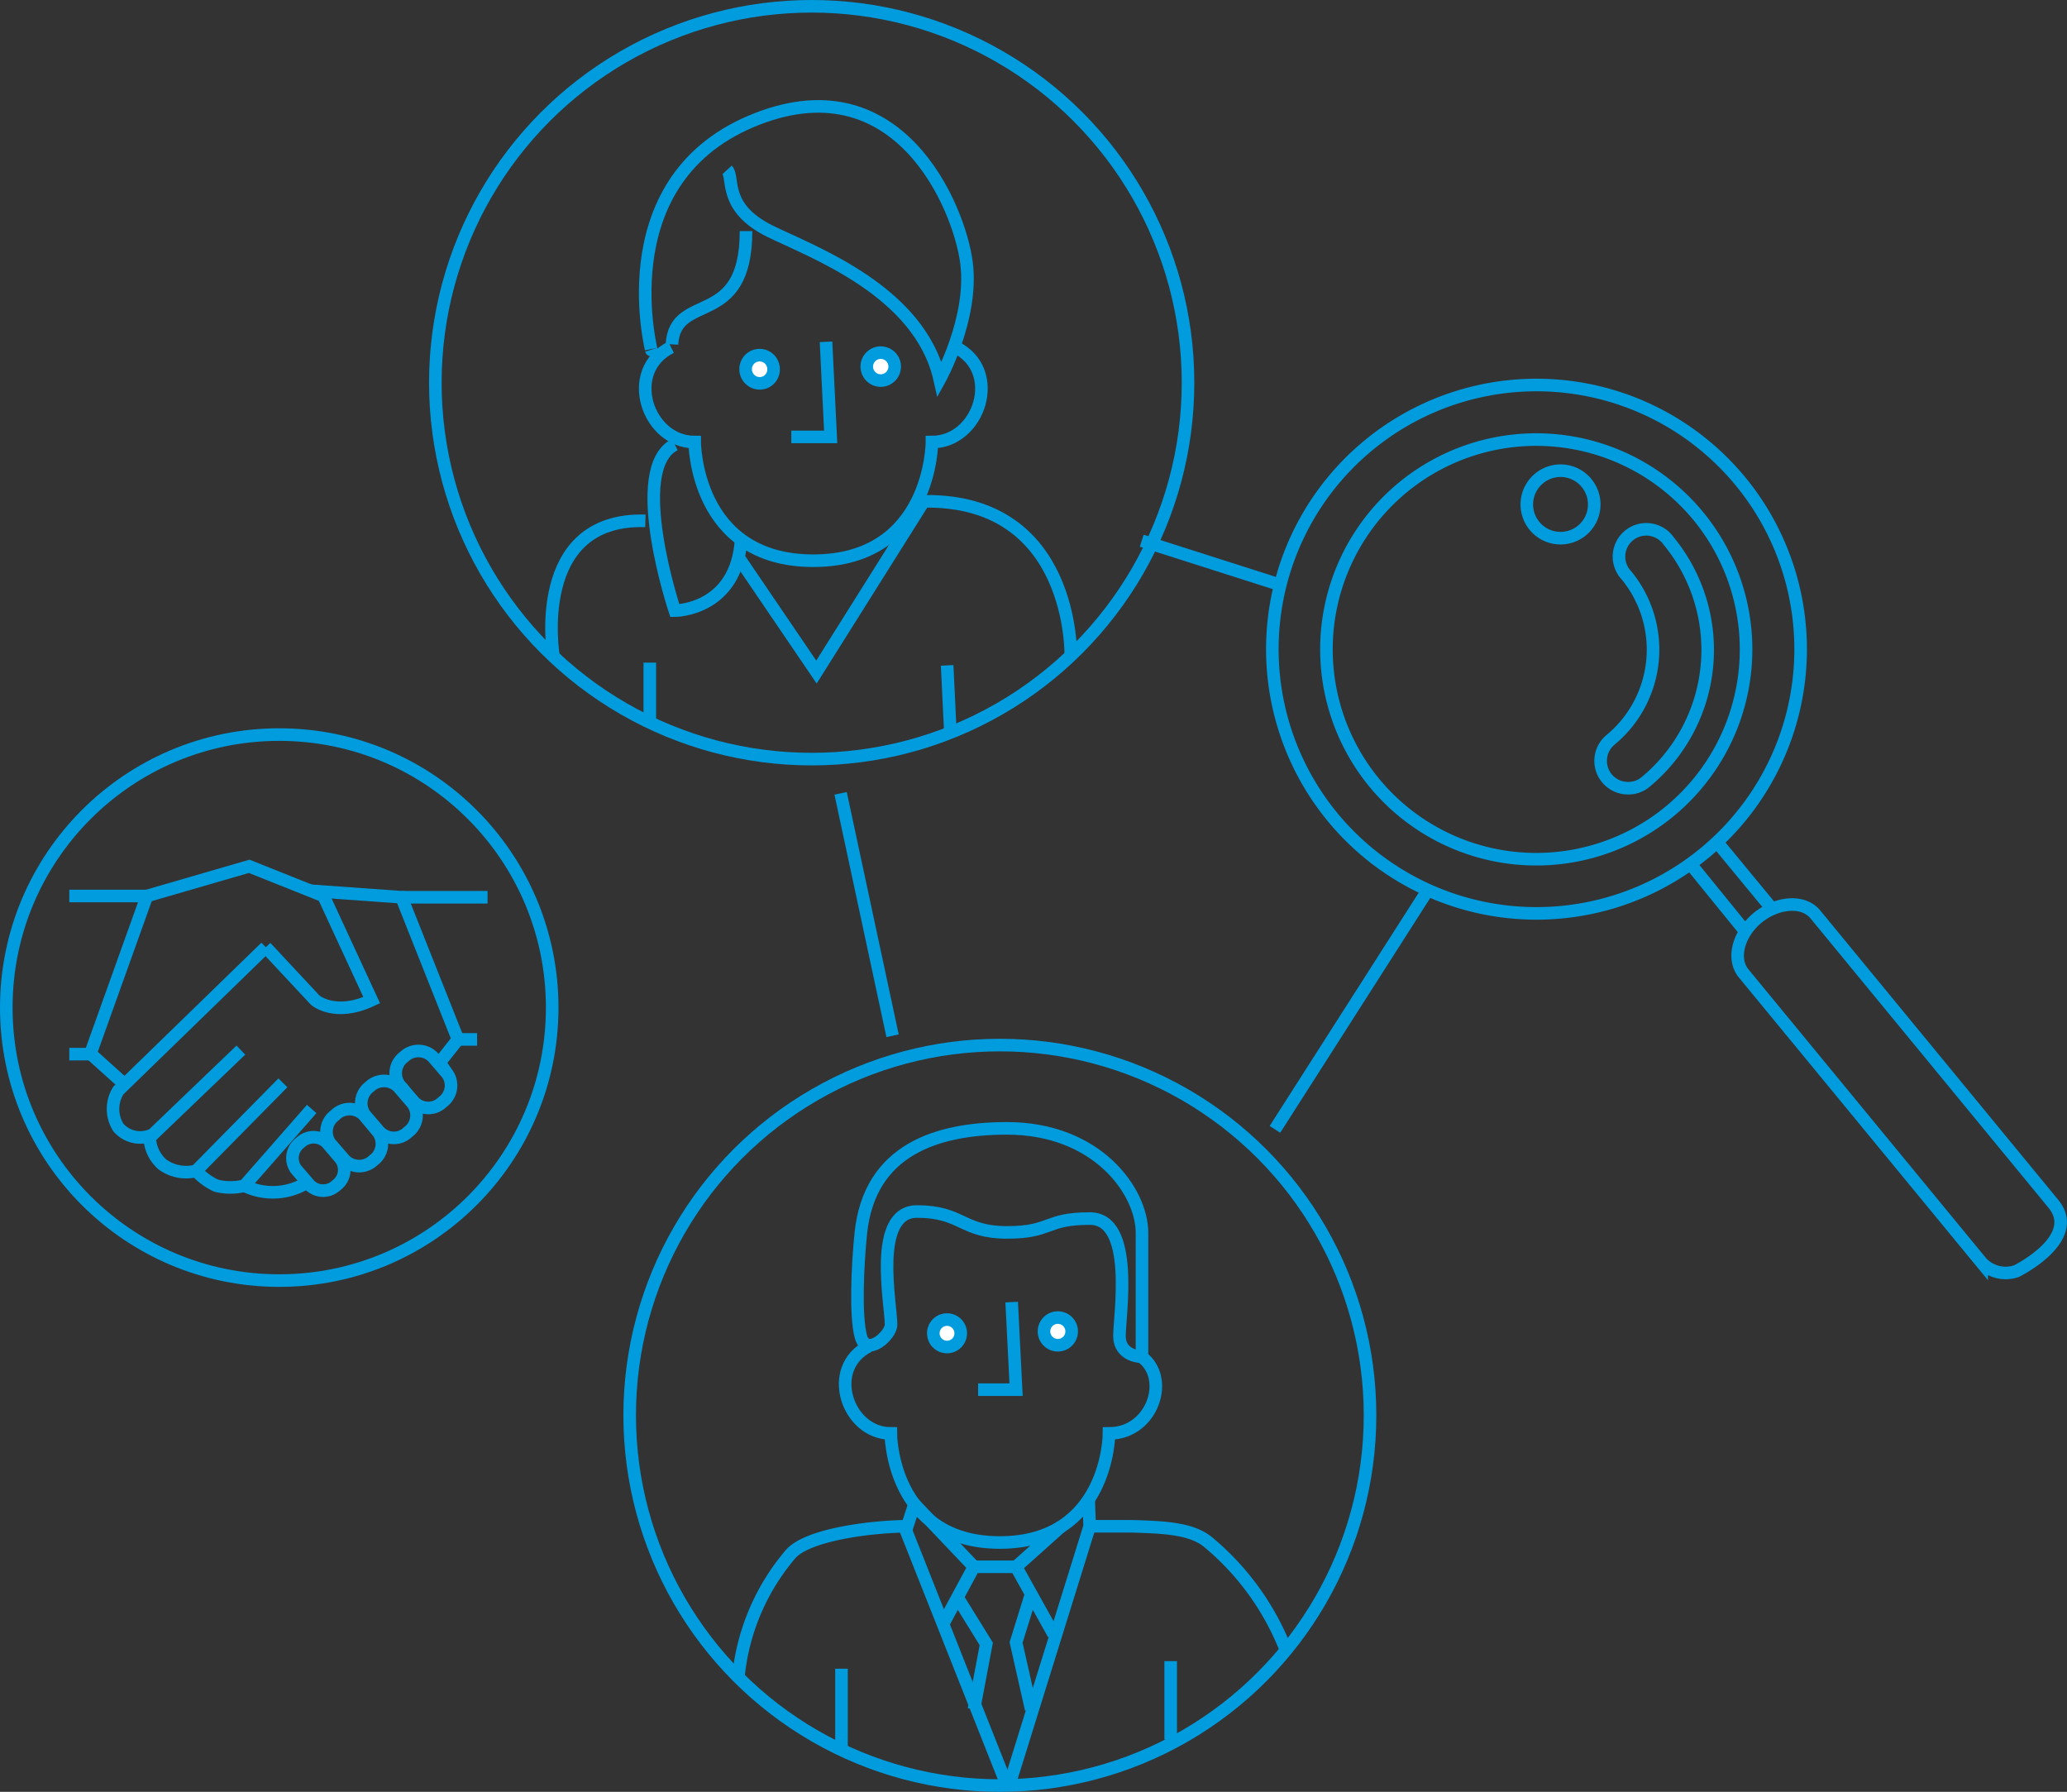 <svg xmlns="http://www.w3.org/2000/svg" viewBox="0 0 164.33 142.43"><rect x="0" y="0" width="164.33" height="142.43" fill="#333333" stroke="none"/><defs><style>.cls-1{fill:none;}.cls-1,.cls-2{stroke:#009cde;stroke-miterlimit:10;}.cls-2{fill:#fff;}</style></defs><g id="Layer_2" data-name="Layer 2"><g id="SVG_175x175" data-name="SVG 175x175"><line class="cls-1" x1="66.83" y1="63.06" x2="70.96" y2="82.33"/><line class="cls-1" x1="90.77" y1="42.98" x2="101.46" y2="46.39"/><line class="cls-1" x1="113.45" y1="70.85" x2="101.36" y2="89.77"/><path class="cls-1" d="M138.37,38.26a21,21,0,1,1-29.6-2.84A21,21,0,0,1,138.37,38.26Z"/><path class="cls-1" d="M135,41a16.68,16.68,0,1,1-23.48-2.25A16.69,16.69,0,0,1,135,41Z"/><path class="cls-1" d="M129.39,62.65a2.17,2.17,0,0,1-1.34-3.85,9.3,9.3,0,0,0,1.26-13.06A2.17,2.17,0,1,1,132.66,43a13.63,13.63,0,0,1-1.85,19.17A2.11,2.11,0,0,1,129.39,62.65Z"/><path class="cls-1" d="M163.24,95.68l-18.92-23c-.95-1.15-3-1-4.57.26h0c-1.57,1.3-2.07,3.28-1.13,4.43l18.93,23a2.63,2.63,0,0,0,2.76.67S165.54,98.47,163.24,95.68Z"/><line class="cls-1" x1="140.73" y1="72.06" x2="136.5" y2="66.93"/><line class="cls-1" x1="138.78" y1="74.07" x2="134.31" y2="68.57"/><path class="cls-1" d="M126.13,38.39a2.68,2.68,0,1,1-3.77-.36A2.67,2.67,0,0,1,126.13,38.39Z"/><circle class="cls-1" cx="22.2" cy="80.09" r="21.7"/><polyline class="cls-1" points="24.66 70.8 31.92 71.32 36.41 82.62 35 84.4"/><path class="cls-1" d="M21.13,75.29l3.93,4.21s1.56,1.37,4.49,0l-3.83-8.28-5.91-2.36-8.13,2.36L7.19,83.75,9.91,86.2"/><path class="cls-1" d="M11.9,90.28a3,3,0,0,0,1,2.27,3.21,3.21,0,0,0,2.69.52l6.9-7"/><path class="cls-1" d="M15.6,93.07a4.83,4.83,0,0,0,1.6,1.18,4.68,4.68,0,0,0,2.23,0l5.35-6.1"/><path class="cls-1" d="M29,88.61a1.63,1.63,0,0,1,.39-2.23h0a1.63,1.63,0,0,1,2.27,0l1.17,1.36a1.63,1.63,0,0,1-.39,2.24h0a1.6,1.6,0,0,1-2.26,0Z"/><path class="cls-1" d="M31.75,86.23A1.61,1.61,0,0,1,32.13,84h0a1.63,1.63,0,0,1,2.27,0l1.17,1.36a1.62,1.62,0,0,1-.39,2.24h0a1.6,1.6,0,0,1-2.26,0Z"/><path class="cls-1" d="M26.25,90.88a1.61,1.61,0,0,1,.38-2.23h0a1.62,1.62,0,0,1,2.27-.05L30.07,90a1.61,1.61,0,0,1-.38,2.23h0a1.63,1.63,0,0,1-2.27,0Z"/><path class="cls-1" d="M23.52,92.92a1.52,1.52,0,0,1,.35-2.09h0a1.51,1.51,0,0,1,2.12,0l1.1,1.29a1.51,1.51,0,0,1-.34,2.09h0a1.52,1.52,0,0,1-2.12,0Z"/><path class="cls-1" d="M19.43,94.25a5.15,5.15,0,0,0,4.89-.2"/><path class="cls-1" d="M21.13,75.29,9.41,86.68a2.76,2.76,0,0,0,0,2.94,2.29,2.29,0,0,0,2.74.56l7-6.71"/><line class="cls-1" x1="5.51" y1="83.79" x2="7.19" y2="83.79"/><line class="cls-1" x1="11.68" y1="71.22" x2="5.51" y2="71.22"/><line class="cls-1" x1="31.92" y1="71.32" x2="38.76" y2="71.32"/><line class="cls-1" x1="36.41" y1="82.62" x2="37.93" y2="82.62"/><circle class="cls-1" cx="64.53" cy="30.42" r="29.92"/><circle class="cls-1" cx="79.49" cy="112.5" r="29.43"/><path class="cls-1" d="M57.81,13.5c.58.63-.38,3,3.39,4.87C64.5,20,73.13,23.1,74.71,30.16c0,0,2.69-4.84,2.13-9.26S71.41,4.7,59.71,9.65,52,28.53,51.77,27.8"/><path class="cls-1" d="M59.31,18.37c0,7.84-5.64,4.75-5.89,9"/><path class="cls-1" d="M53.35,27.6c-3.77,1.88-1.89,7.54,1.88,7.54,0,0,0,9.43,9.43,9.43s9.43-9.43,9.43-9.43c3.77,0,5.65-5.66,1.88-7.54"/><path class="cls-1" d="M53.65,35.34c-3.77,1.89,0,13.2,0,13.2s4.89,0,5.27-5.65"/><polyline class="cls-1" points="65.67 27.17 66.04 34.73 62.91 34.73"/><path class="cls-1" d="M51.31,41.4C42.14,41.13,44,52.15,44,52.15"/><path class="cls-1" d="M85.13,52.13s.29-12.48-11.69-12.28h0"/><line class="cls-1" x1="51.66" y1="52.67" x2="51.66" y2="57.44"/><line class="cls-1" x1="75.3" y1="52.89" x2="75.55" y2="58.09"/><polyline class="cls-1" points="58.62 44.17 64.91 53.42 73.44 39.85"/><path class="cls-2" d="M59.28,29.34a1.11,1.11,0,1,1,2.22,0,1.1,1.1,0,0,1-1.08,1.13A1.12,1.12,0,0,1,59.28,29.34Z"/><path class="cls-2" d="M68.91,29.16A1.11,1.11,0,1,1,70,30.25,1.11,1.11,0,0,1,68.91,29.16Z"/><polyline class="cls-1" points="80.43 103.5 80.78 110.46 77.76 110.46"/><path class="cls-1" d="M89,106.19c0,1.66,1.79,1.66,1.79,1.66V98c0-3.32-3.58-8.31-10.73-8.31-5.51,0-10.92,1.66-11.62,8.31-.26,2.48-.45,6.58,0,8.24s2.4-.11,2.4-.94c0-1.66-1.51-9,2.07-9s3.57,1.66,7.15,1.66,3-1.1,6.59-1.1S89,104.53,89,106.19Z"/><path class="cls-1" d="M69.08,107c-3.47,1.73-1.73,6.94,1.74,6.94,0,0,0,8.67,8.67,8.67s8.68-8.67,8.68-8.67c3.47,0,4.9-4.4,2.6-6.08"/><line class="cls-1" x1="66.9" y1="139.1" x2="66.9" y2="132.64"/><path class="cls-1" d="M71.89,121.32c-3,.06-7.65.71-9,2.17a17.7,17.7,0,0,0-4.19,9.82"/><line class="cls-1" x1="93.07" y1="138.27" x2="93.07" y2="132.04"/><path class="cls-1" d="M102.24,131.17A21.12,21.12,0,0,0,96,122.54c-1.36-1.08-3.58-1.14-6-1.22H86.63"/><line class="cls-1" x1="80.15" y1="142.16" x2="71.89" y2="121.32"/><polyline class="cls-1" points="86.55 119.18 86.63 121.32 80.15 142.16"/><polyline class="cls-1" points="74.97 129.1 77.43 124.54 72.7 119.56 72.02 121.65"/><polyline class="cls-1" points="83.76 129.9 80.78 124.54 84.38 121.32"/><line class="cls-1" x1="77.43" y1="124.54" x2="80.78" y2="124.54"/><polyline class="cls-1" points="76.12 126.97 78.41 130.67 77.43 135.87"/><polyline class="cls-1" points="81.98 126.69 80.78 130.56 81.98 135.87"/><path class="cls-2" d="M74.2,106a1.09,1.09,0,1,1,1.11,1.07A1.09,1.09,0,0,1,74.2,106Z"/><path class="cls-2" d="M83,105.86a1.1,1.1,0,1,1,1.12,1.07A1.1,1.1,0,0,1,83,105.86Z"/></g></g></svg>